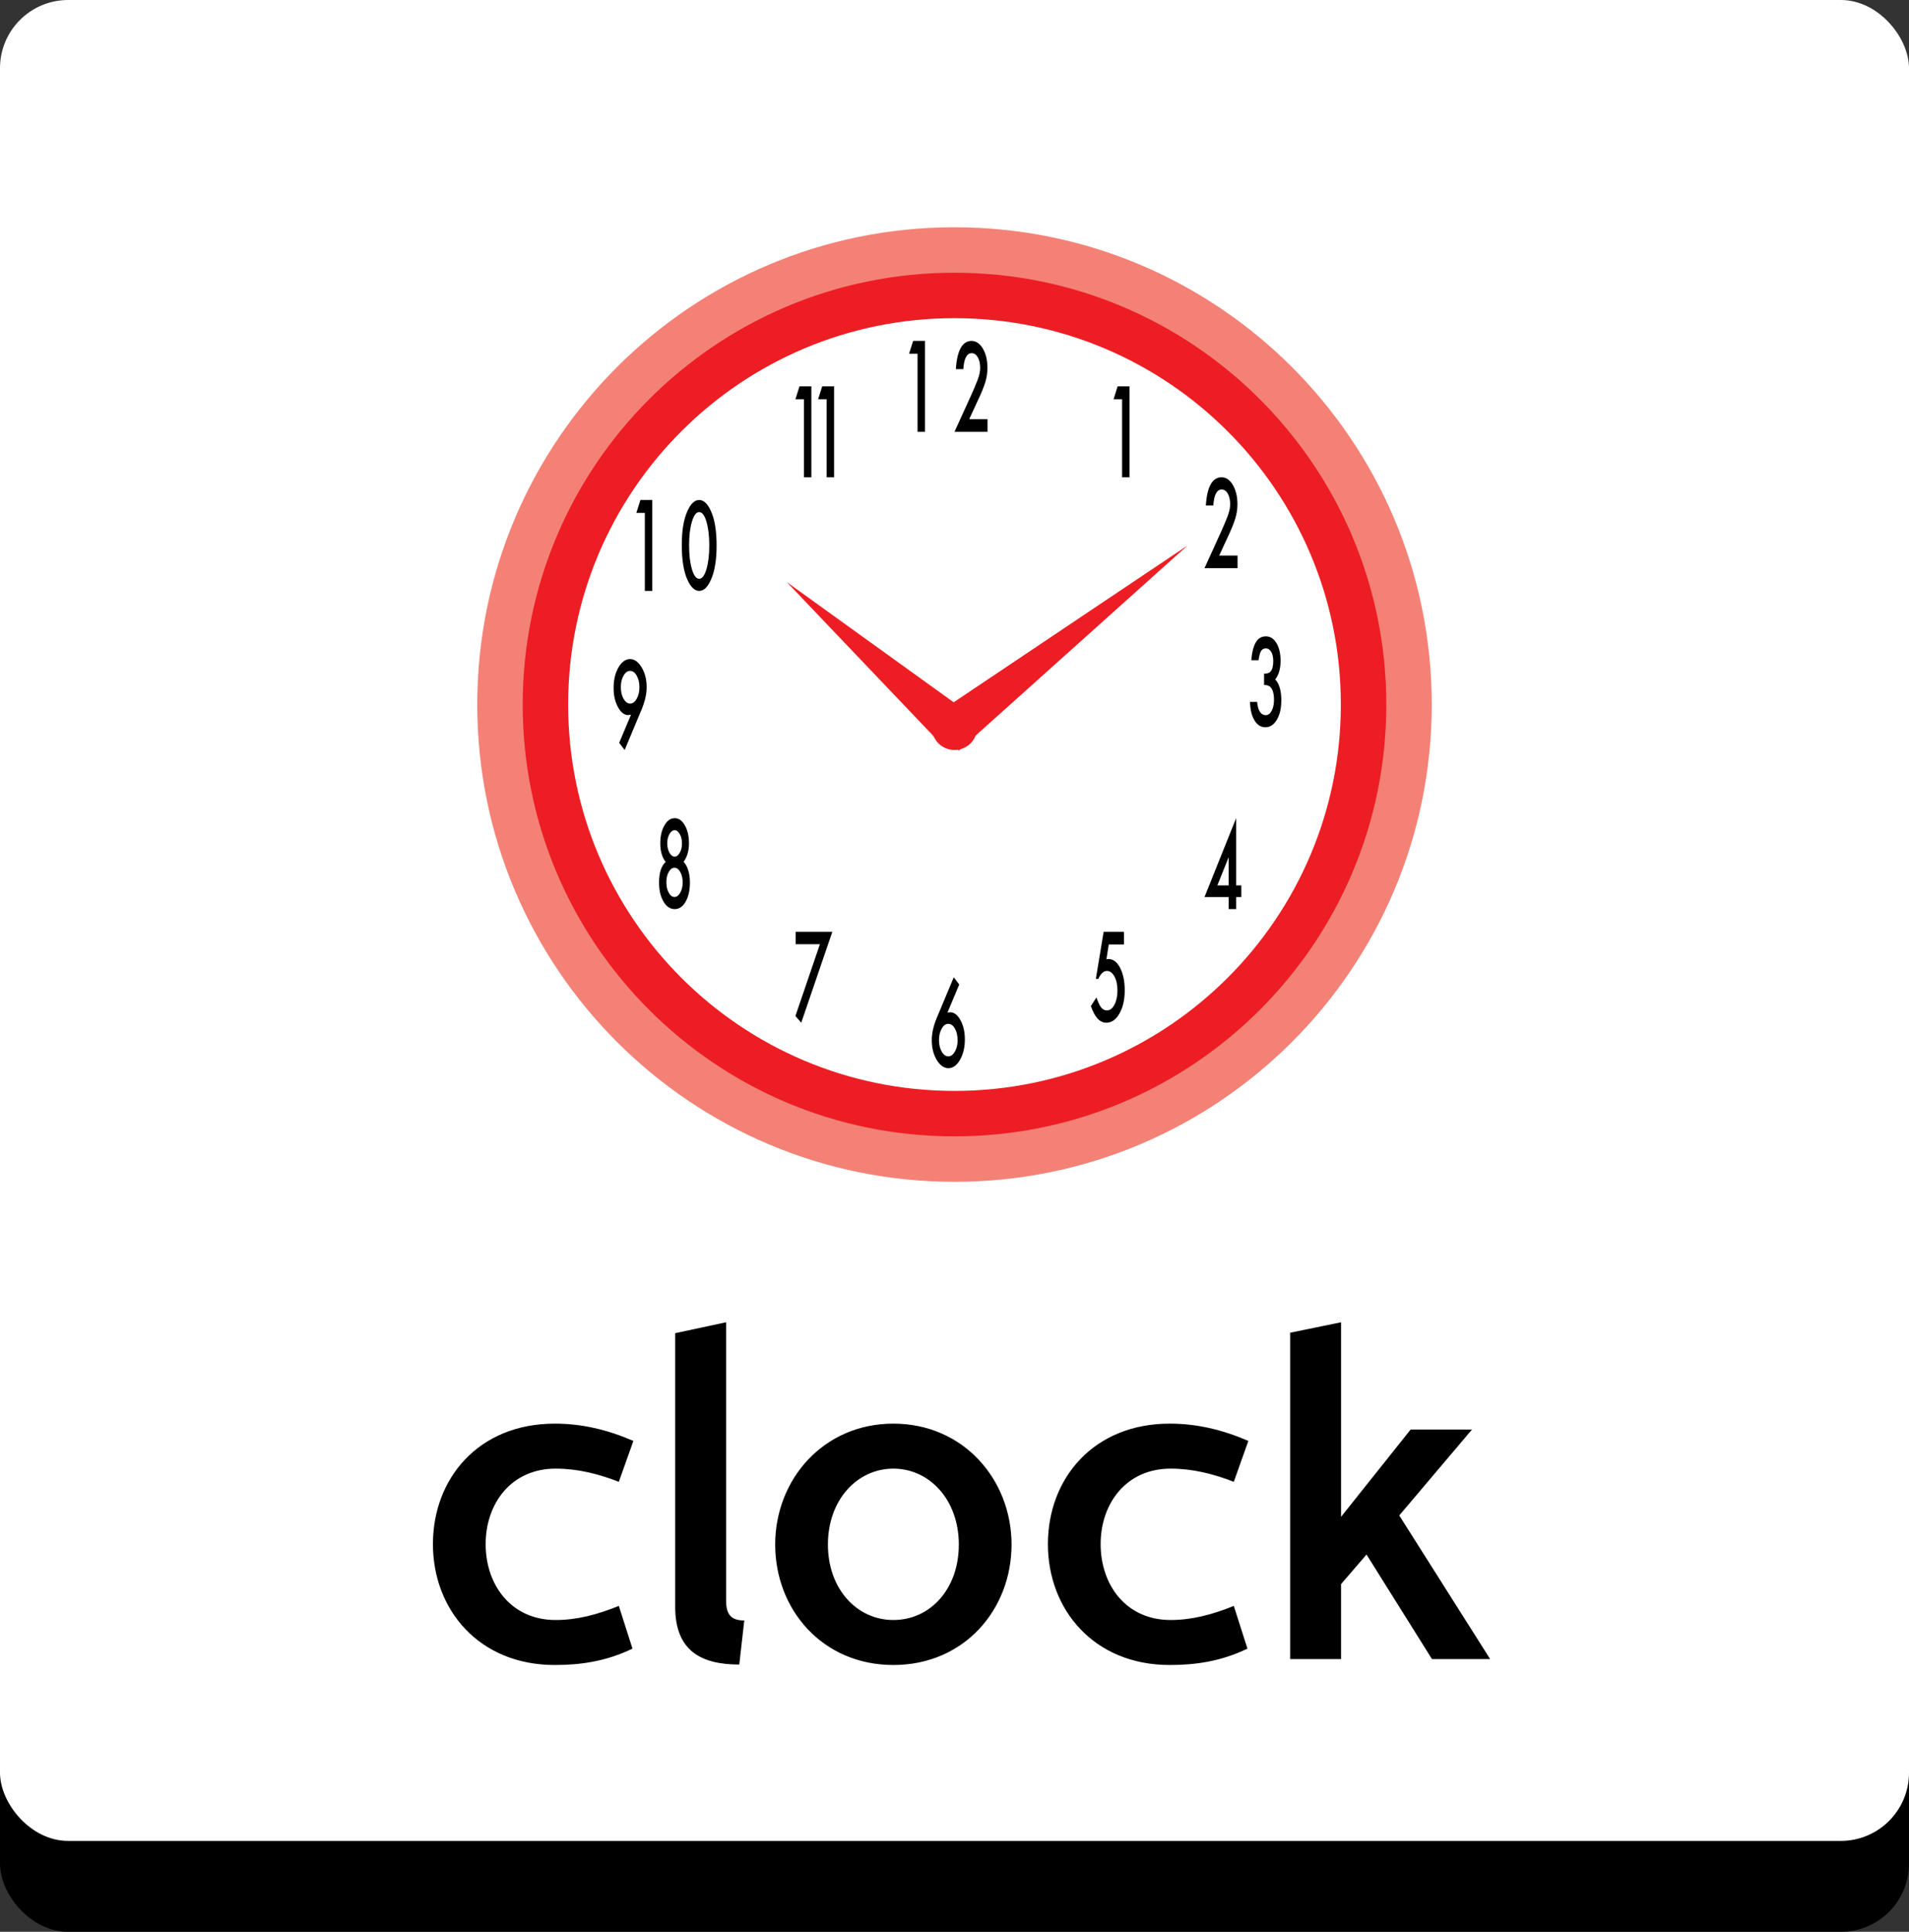<?xml version="1.0" encoding="UTF-8"?>
<svg width="84px" height="85px" viewBox="0 0 84 85" version="1.1" xmlns="http://www.w3.org/2000/svg" xmlns:xlink="http://www.w3.org/1999/xlink">
    <rect x="0" y="0" width="84" height="85" fill="#333333" stroke="none"/>
    <!-- Generator: Sketch 51 (57462) - http://www.bohemiancoding.com/sketch -->
    <title>clock</title>
    <desc>Created with Sketch.</desc>
    <defs></defs>
    <g id="October" stroke="none" stroke-width="1" fill="none" fill-rule="evenodd">
        <g id="Explore-Maps-1---Question-2" transform="translate(-894, -565)">
            <g id="Question" transform="translate(508, 489)">
                <g id="clock" transform="translate(386, 76)">
                    <rect id="Rectangle-3" fill="#000000" x="0" y="25" width="84" height="60" rx="3"></rect>
                    <rect id="Rectangle-3" fill="#FFFFFF" x="0" y="0" width="84" height="81" rx="3"></rect>
                    <path d="M27.23,70.66 L27.83,72.54 C26.67,73.1 25.55,73.26 24.41,73.26 C21.07,73.26 19.05,70.82 19.05,67.94 C19.05,65.06 21.05,62.64 24.41,62.64 C25.59,62.64 26.71,62.9 27.87,63.4 L27.23,65.2 C26.31,64.84 25.39,64.62 24.45,64.62 C22.49,64.62 21.37,66.16 21.37,67.94 C21.37,69.74 22.49,71.28 24.45,71.28 C25.39,71.28 26.29,71.04 27.23,70.66 Z M29.71,70.7 L29.71,58.66 L31.95,58.18 L31.95,70.42 C31.95,71.04 32.17,71.3 32.75,71.3 L32.53,73.24 C30.83,73.24 29.71,72.62 29.71,70.7 Z M39.31,73.26 C36.19,73.26 34.11,70.82 34.11,67.96 C34.11,65.1 36.23,62.64 39.31,62.64 C42.39,62.64 44.51,65.1 44.51,67.96 C44.51,70.82 42.43,73.26 39.31,73.26 Z M39.31,71.28 C40.93,71.28 42.19,69.92 42.19,67.96 C42.19,65.98 40.89,64.62 39.31,64.62 C37.73,64.62 36.43,65.98 36.43,67.96 C36.43,69.92 37.71,71.28 39.31,71.28 Z M54.29,70.66 L54.89,72.54 C53.73,73.1 52.61,73.26 51.47,73.26 C48.13,73.26 46.11,70.82 46.11,67.94 C46.11,65.06 48.11,62.64 51.47,62.64 C52.65,62.64 53.77,62.9 54.93,63.4 L54.29,65.2 C53.37,64.84 52.45,64.62 51.51,64.62 C49.55,64.62 48.43,66.16 48.43,67.94 C48.43,69.74 49.55,71.28 51.51,71.28 C52.45,71.28 53.35,71.04 54.29,70.66 Z M56.77,73 L56.77,58.64 L59.01,58.18 L59.01,66.74 L62.07,62.9 L64.77,62.9 L61.57,66.68 L65.57,73 L63.01,73 L60.13,68.4 L59.01,69.7 L59.01,73 L56.77,73 Z" fill="#000000"></path>
                    <g id="Group-9" transform="translate(21, 10)">
                        <path d="M42,21.001 C42,32.595 32.595,42 20.999,42 C9.402,42 0,32.595 0,21.001 C0,9.402 9.402,0 20.999,0 C32.595,0 42,9.402 42,21.001" id="Fill-110" fill="#F48176"></path>
                        <path d="M40,21.001 C40,31.493 31.495,40 20.996,40 C10.505,40 2,31.493 2,21.001 C2,10.51 10.505,2 20.996,2 C31.495,2 40,10.51 40,21.001" id="Fill-112" fill="#ED1D24"></path>
                        <path d="M20.999,38 C11.609,38 4,30.391 4,21.001 C4,11.612 11.609,4 20.999,4 C30.388,4 38,11.612 38,21.001 C38,30.391 30.388,38 20.999,38 Z" id="Fill-113" fill="#FFFFFF"></path>
                        <polygon id="Fill-114" fill="#000000" points="19.374 5.565 19 5.565 19.18 5 19.702 5 19.702 9 19.374 9"></polygon>
                        <path d="M21.648,8.441 L22.454,8.441 L22.454,9 L21,9 L21.754,7.343 C21.826,7.18 21.888,7.042 21.936,6.915 C21.988,6.798 22.026,6.697 22.052,6.613 C22.106,6.457 22.13,6.312 22.13,6.184 C22.13,6.003 22.096,5.843 22.026,5.723 C21.954,5.599 21.866,5.538 21.76,5.538 C21.542,5.538 21.418,5.774 21.388,6.243 L21.06,6.243 C21.112,5.418 21.344,5 21.754,5 C21.948,5 22.116,5.116 22.248,5.338 C22.382,5.57 22.45,5.85 22.45,6.188 C22.45,6.402 22.418,6.613 22.356,6.817 C22.324,6.922 22.276,7.049 22.216,7.198 C22.154,7.343 22.078,7.518 21.984,7.714 L21.648,8.441 Z" id="Fill-115" fill="#000000"></path>
                        <polygon id="Fill-116" fill="#000000" points="28.374 7.565 28 7.565 28.178 7 28.702 7 28.702 11 28.374 11"></polygon>
                        <path d="M32.648,14.444 L33.454,14.444 L33.454,15 L32,15 L32.754,13.345 C32.826,13.178 32.888,13.04 32.936,12.916 C32.988,12.796 33.026,12.698 33.05,12.618 C33.106,12.455 33.13,12.313 33.13,12.185 C33.13,12 33.096,11.844 33.026,11.72 C32.954,11.596 32.866,11.538 32.76,11.538 C32.542,11.538 32.418,11.771 32.388,12.244 L32.06,12.244 C32.112,11.415 32.344,11 32.754,11 C32.948,11 33.116,11.113 33.248,11.338 C33.382,11.571 33.45,11.847 33.45,12.189 C33.45,12.4 33.418,12.611 33.356,12.815 C33.324,12.92 33.276,13.047 33.216,13.196 C33.154,13.342 33.078,13.52 32.984,13.716 L32.648,14.444 Z" id="Fill-117" fill="#000000"></path>
                        <path d="M34.622,20.138 L34.622,19.641 C34.762,19.641 34.852,19.612 34.9,19.555 C34.986,19.462 35.026,19.305 35.026,19.09 C35.026,18.922 34.996,18.79 34.938,18.686 C34.876,18.583 34.796,18.529 34.7,18.529 C34.608,18.529 34.538,18.568 34.488,18.647 C34.44,18.729 34.406,18.865 34.38,19.051 L34.058,19.051 C34.09,18.69 34.16,18.422 34.264,18.254 C34.368,18.082 34.514,18 34.702,18 C34.894,18 35.048,18.1 35.168,18.3 C35.288,18.5 35.348,18.758 35.348,19.069 C35.348,19.419 35.268,19.698 35.112,19.895 C35.29,20.084 35.38,20.388 35.38,20.817 C35.38,21.164 35.316,21.446 35.184,21.668 C35.054,21.889 34.884,22 34.68,22 C34.42,22 34.226,21.828 34.1,21.485 C34.048,21.342 34.014,21.142 34,20.885 L34.316,20.885 C34.334,21.074 34.374,21.221 34.438,21.317 C34.504,21.417 34.588,21.467 34.692,21.467 C34.8,21.467 34.886,21.403 34.954,21.278 C35.024,21.149 35.058,20.992 35.058,20.792 C35.058,20.531 35.008,20.341 34.904,20.231 C34.844,20.173 34.748,20.138 34.622,20.138" id="Fill-118" fill="#000000"></path>
                        <path d="M33.064,28.959 L33.064,27.715 L32.566,28.959 L33.064,28.959 Z M33.392,28.959 L33.62,28.959 L33.62,29.471 L33.392,29.471 L33.392,30 L33.064,30 L33.064,29.471 L32,29.471 L33.392,26 L33.392,28.959 Z" id="Fill-119" fill="#000000"></path>
                        <path d="M28.456,31.556 L27.788,31.556 L27.684,32.211 C27.698,32.204 27.714,32.204 27.728,32.2 C27.744,32.196 27.756,32.196 27.768,32.196 C27.98,32.196 28.15,32.324 28.286,32.582 C28.42,32.84 28.49,33.171 28.49,33.571 C28.49,33.989 28.412,34.327 28.258,34.596 C28.106,34.865 27.912,35 27.68,35 C27.392,35 27.168,34.756 27,34.265 L27.246,33.887 C27.318,34.098 27.386,34.244 27.454,34.331 C27.524,34.418 27.608,34.458 27.708,34.458 C27.838,34.458 27.948,34.375 28.038,34.207 C28.126,34.036 28.17,33.829 28.17,33.585 C28.17,33.331 28.126,33.127 28.038,32.967 C27.95,32.804 27.84,32.72 27.708,32.72 C27.562,32.72 27.436,32.836 27.328,33.069 L27.22,33.069 L27.562,31 L28.456,31 L28.456,31.556 Z" id="Fill-120" fill="#000000"></path>
                        <path d="M21.136,35.773 C21.136,35.573 21.098,35.397 21.018,35.26 C20.938,35.116 20.84,35.049 20.728,35.049 C20.614,35.049 20.516,35.116 20.438,35.257 C20.358,35.397 20.318,35.566 20.318,35.763 C20.318,35.967 20.358,36.132 20.438,36.272 C20.516,36.409 20.614,36.48 20.73,36.48 C20.84,36.48 20.938,36.409 21.016,36.272 C21.098,36.128 21.136,35.967 21.136,35.773 Z M20.968,33 L21.208,33.32 L20.69,34.554 C20.718,34.55 20.742,34.55 20.762,34.543 C20.782,34.54 20.798,34.54 20.808,34.54 C20.984,34.54 21.136,34.656 21.264,34.891 C21.392,35.123 21.456,35.404 21.456,35.735 C21.456,36.086 21.384,36.381 21.244,36.631 C21.1,36.877 20.932,37 20.732,37 C20.536,37 20.366,36.88 20.218,36.638 C20.072,36.392 20,36.1 20,35.766 C20,35.464 20.072,35.148 20.212,34.807 L20.968,33 Z" id="Fill-121" fill="#000000"></path>
                        <polygon id="Fill-122" fill="#000000" points="15.078 31.546 14.01 31.546 14.01 31 15.624 31 14.256 35 14 34.704"></polygon>
                        <path d="M8.36,27.101 C8.36,27.269 8.394,27.405 8.456,27.519 C8.518,27.634 8.596,27.691 8.686,27.691 C8.774,27.691 8.85,27.634 8.912,27.519 C8.978,27.405 9.008,27.269 9.008,27.112 C9.008,26.951 8.978,26.815 8.912,26.701 C8.85,26.59 8.774,26.529 8.686,26.529 C8.596,26.529 8.52,26.59 8.456,26.701 C8.394,26.815 8.36,26.947 8.36,27.101 M8.322,28.817 C8.322,28.999 8.354,29.149 8.424,29.274 C8.494,29.403 8.578,29.467 8.678,29.467 C8.778,29.467 8.864,29.403 8.932,29.278 C9.002,29.153 9.04,29.003 9.04,28.824 C9.04,28.645 9.002,28.492 8.932,28.366 C8.864,28.241 8.778,28.181 8.678,28.181 C8.58,28.181 8.496,28.241 8.426,28.366 C8.354,28.492 8.322,28.642 8.322,28.817 M8.292,27.927 C8.132,27.723 8.054,27.451 8.054,27.105 C8.054,26.79 8.114,26.529 8.236,26.318 C8.356,26.107 8.506,26 8.69,26 C8.866,26 9.016,26.107 9.136,26.318 C9.256,26.525 9.316,26.79 9.316,27.108 C9.316,27.437 9.236,27.709 9.078,27.923 C9.166,28.005 9.232,28.127 9.282,28.288 C9.334,28.449 9.358,28.627 9.358,28.831 C9.358,29.171 9.296,29.45 9.172,29.668 C9.046,29.893 8.886,30 8.69,30 C8.49,30 8.324,29.893 8.194,29.668 C8.064,29.446 8,29.171 8,28.838 C8,28.399 8.098,28.098 8.292,27.927" id="Fill-123" fill="#000000"></path>
                        <path d="M6.318,20.227 C6.318,20.431 6.356,20.603 6.436,20.743 C6.516,20.884 6.614,20.958 6.726,20.958 C6.84,20.958 6.938,20.884 7.014,20.747 C7.096,20.603 7.136,20.434 7.136,20.237 C7.136,20.033 7.096,19.868 7.014,19.728 C6.938,19.587 6.84,19.52 6.724,19.52 C6.614,19.52 6.518,19.587 6.438,19.728 C6.358,19.868 6.318,20.033 6.318,20.227 Z M6.486,23 L6.246,22.684 L6.766,21.446 C6.736,21.453 6.712,21.453 6.692,21.457 C6.672,21.46 6.656,21.464 6.646,21.464 C6.47,21.464 6.318,21.348 6.192,21.112 C6.062,20.88 6,20.599 6,20.269 C6,19.917 6.07,19.622 6.21,19.373 C6.354,19.123 6.524,19 6.722,19 C6.92,19 7.088,19.123 7.234,19.366 C7.382,19.612 7.454,19.903 7.454,20.237 C7.454,20.529 7.382,20.849 7.242,21.193 L6.486,23 Z" id="Fill-124" fill="#000000"></path>
                        <polygon id="Fill-125" fill="#000000" points="7.374 12.569 7 12.569 7.18 12 7.702 12 7.702 16 7.374 16"></polygon>
                        <path d="M9.322,13.979 C9.322,14.411 9.362,14.764 9.446,15.046 C9.53,15.329 9.638,15.468 9.766,15.468 C9.892,15.468 10,15.329 10.084,15.046 C10.166,14.771 10.21,14.421 10.21,13.996 C10.21,13.575 10.166,13.229 10.084,12.946 C10,12.668 9.892,12.532 9.766,12.532 C9.638,12.532 9.534,12.668 9.448,12.946 C9.364,13.225 9.322,13.568 9.322,13.979 M9,13.975 C9,13.364 9.08,12.864 9.242,12.5 C9.386,12.171 9.562,12 9.766,12 C9.97,12 10.144,12.171 10.288,12.5 C10.45,12.864 10.532,13.368 10.532,14 C10.532,14.632 10.45,15.132 10.288,15.496 C10.144,15.829 9.97,16 9.768,16 C9.564,16 9.388,15.829 9.242,15.496 C9.08,15.132 9,14.621 9,13.975" id="Fill-126" fill="#000000"></path>
                        <polygon id="Fill-127" fill="#000000" points="14.374 7.566 14 7.566 14.178 7 14.702 7 14.702 11 14.374 11"></polygon>
                        <polygon id="Fill-128" fill="#000000" points="15.374 7.566 15 7.566 15.178 7 15.702 7 15.702 11 15.374 11"></polygon>
                        <polygon id="Fill-129" fill="#ED1D24" points="31.256 14 20 21.547 21.193 23.026"></polygon>
                        <polygon id="Fill-130" fill="#ED1D24" points="21.684 21.42 13.618 15.61 20.439 22.768"></polygon>
                        <circle id="Oval" fill="#ED1D24" cx="21" cy="22" r="1"></circle>
                    </g>
                </g>
            </g>
        </g>
    </g>
</svg>